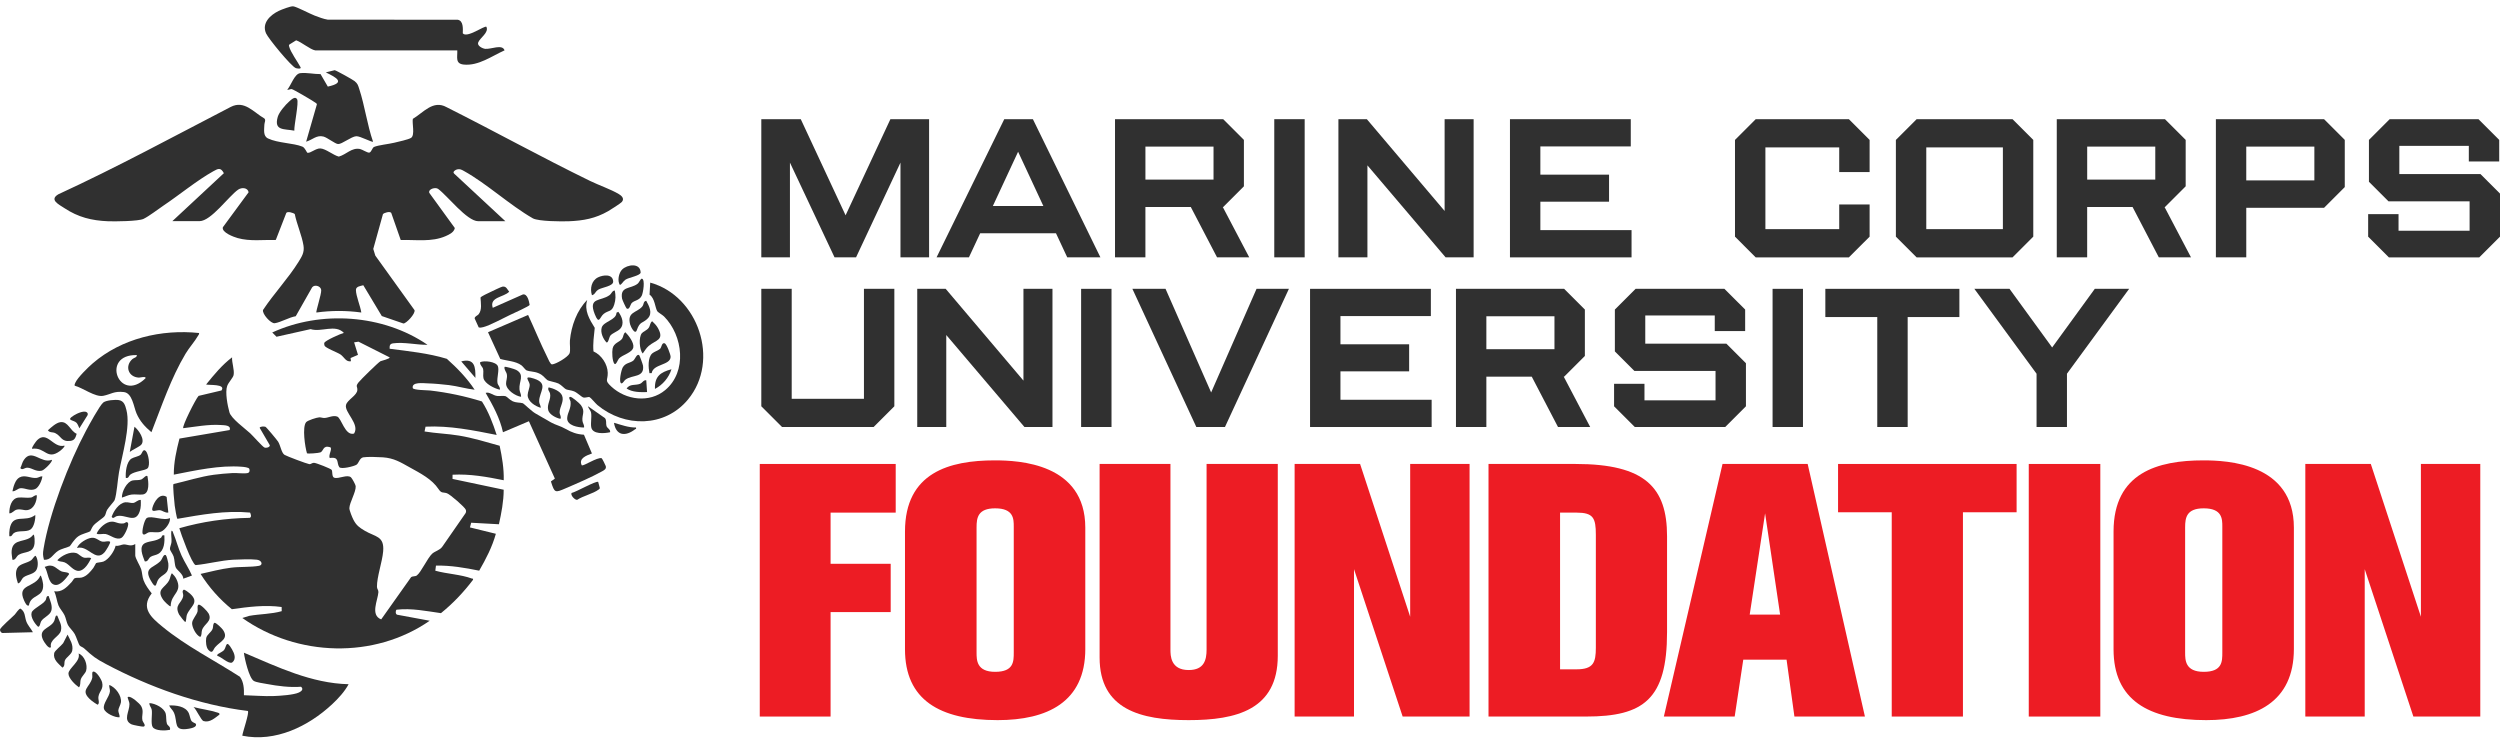 <?xml version="1.0" encoding="UTF-8"?>
<svg xmlns="http://www.w3.org/2000/svg" width="195" height="58" viewBox="0 0 195 58" fill="none">
  <path d="M69.864 39.984H64.785V43.976H69.474V47.743H64.785V55.891H59.261V36.189H69.865V39.984H69.864Z" fill="#ED1C24"></path>
  <path d="M84.654 50.617C84.654 54.775 81.669 56.17 77.817 56.17C73.268 56.17 70.589 54.58 70.589 50.645V41.463C70.589 36.858 74.05 35.909 77.594 35.909C79.463 35.909 84.653 36.133 84.653 41.156V50.617H84.654ZM79.073 41.073C79.073 40.487 79.073 39.65 77.623 39.65C76.282 39.65 76.172 40.376 76.172 41.129V50.896C76.172 51.482 76.172 52.403 77.623 52.403C79.073 52.403 79.073 51.593 79.073 50.896V41.073Z" fill="#ED1C24"></path>
  <path d="M85.77 36.189H91.295V50.673C91.295 51.119 91.295 52.263 92.718 52.263C93.918 52.263 94.113 51.481 94.113 50.673V36.189H99.667V51.147C99.667 55.361 96.43 56.17 92.718 56.17C89.006 56.17 85.769 55.361 85.769 51.287V36.189H85.77Z" fill="#ED1C24"></path>
  <path d="M114.625 55.891H109.407L105.612 44.394V55.891H100.98V36.189H106.087L109.994 48.105V36.189H114.627V55.891H114.625Z" fill="#ED1C24"></path>
  <path d="M116.104 55.891V36.189H122.886C128.328 36.189 130.03 38.031 130.03 41.826V49.304C130.03 54.551 128.188 55.89 123.723 55.89H116.105L116.104 55.891ZM121.685 52.207H122.969C124.28 52.207 124.476 51.676 124.476 50.532V41.714C124.476 40.403 124.281 39.984 122.969 39.984H121.685V52.207Z" fill="#ED1C24"></path>
  <path d="M145.462 55.891H139.965L139.352 51.454H135.975L135.305 55.891H129.781L134.357 36.189H140.998L145.464 55.891H145.462ZM138.849 47.938L137.677 40.04L136.477 47.938H138.849Z" fill="#ED1C24"></path>
  <path d="M157.295 39.957H153.109V55.891H147.555V39.957H143.369V36.189H157.295V39.957Z" fill="#ED1C24"></path>
  <path d="M163.825 55.891H158.243V36.189H163.825V55.891Z" fill="#ED1C24"></path>
  <path d="M178.923 50.617C178.923 54.775 175.937 56.17 172.085 56.17C167.536 56.17 164.857 54.58 164.857 50.645V41.463C164.857 36.858 168.318 35.909 171.862 35.909C173.731 35.909 178.923 36.133 178.923 41.156V50.617ZM173.341 41.073C173.341 40.487 173.341 39.65 171.891 39.65C170.551 39.65 170.44 40.376 170.44 41.129V50.896C170.44 51.482 170.44 52.403 171.891 52.403C173.341 52.403 173.341 51.593 173.341 50.896V41.073Z" fill="#ED1C24"></path>
  <path d="M193.461 55.891H188.243L184.448 44.394V55.891H179.815V36.189H184.923L188.83 48.105V36.189H193.462V55.891H193.461Z" fill="#ED1C24"></path>
  <path d="M59.381 9.296H62.46L65.956 16.794L69.451 9.296H72.469V20.073H70.237V12.683L66.772 20.073H65.094L61.615 12.683V20.073H59.382V9.296H59.381Z" fill="#303030"></path>
  <path d="M78.333 9.296H80.566L85.832 20.073H83.245L82.367 18.195H76.454L75.576 20.073H73.052L78.333 9.296ZM81.383 16.07L79.412 11.836L77.442 16.07H81.384H81.383Z" fill="#303030"></path>
  <path d="M86.971 9.296H95.409L97.025 10.912V14.531L95.409 16.147H95.378L97.441 20.073H94.93L92.883 16.147H89.342V20.073H86.971V9.296ZM94.655 14.008V11.436H89.343V14.008H94.655Z" fill="#303030"></path>
  <path d="M99.393 9.296H101.764V20.073H99.393V9.296Z" fill="#303030"></path>
  <path d="M104.397 9.296H106.614L112.68 16.455V9.296H114.943V20.073H112.757L106.659 12.898V20.073H104.396V9.296H104.397Z" fill="#303030"></path>
  <path d="M117.777 9.296H127.2V11.421H120.148V13.623H125.506V15.732H120.148V17.949H127.261V20.075H117.777V9.297V9.296Z" fill="#303030"></path>
  <path d="M135.329 18.458V10.914L136.945 9.297H144.213L145.83 10.914V13.423H143.459V11.498H137.701V17.873H143.459V15.949H145.83V18.459L144.213 20.076H136.945L135.329 18.459V18.458Z" fill="#303030"></path>
  <path d="M147.879 18.458V10.914L149.496 9.297H156.979L158.596 10.914V18.458L156.979 20.075H149.496L147.879 18.458ZM156.225 17.872V11.497H150.25V17.872H156.225Z" fill="#303030"></path>
  <path d="M160.428 9.296H168.867L170.483 10.912V14.531L168.867 16.147H168.835L170.898 20.073H168.388L166.341 16.147H162.799V20.073H160.428V9.296ZM168.112 14.008V11.436H162.801V14.008H168.112Z" fill="#303030"></path>
  <path d="M172.837 9.296H181.276L182.892 10.912V14.592L181.276 16.209H175.209V20.073H172.839V9.296H172.837ZM180.52 14.069V11.436H175.208V14.069H180.52Z" fill="#303030"></path>
  <path d="M184.716 18.458V16.703H187.086V17.996H192.629V15.702H186.301L184.777 14.178V10.914L186.394 9.297H193.322L194.939 10.914V12.592H192.568V11.376H187.148V13.577H193.476L195 15.101V18.458L193.383 20.075H186.331L184.714 18.458H184.716Z" fill="#303030"></path>
  <path d="M59.382 31.69V22.529H61.753V31.105H67.388V22.529H69.759V31.69L68.142 33.306H60.998L59.382 31.69Z" fill="#303030"></path>
  <path d="M71.546 22.529H73.763L79.829 29.688V22.529H82.093V33.306H79.906L73.809 26.131V33.306H71.545V22.529H71.546Z" fill="#303030"></path>
  <path d="M84.327 22.529H86.698V33.306H84.327V22.529Z" fill="#303030"></path>
  <path d="M88.326 22.529H90.912L94.469 30.612L98.01 22.529H100.535L95.547 33.306H93.314L88.326 22.529Z" fill="#303030"></path>
  <path d="M102.184 22.529H111.607V24.654H104.555V26.855H109.913V28.965H104.555V31.182H111.668V33.307H102.184V22.53V22.529Z" fill="#303030"></path>
  <path d="M113.565 22.529H122.003L123.62 24.145V27.763L122.003 29.38H121.972L124.035 33.306H121.524L119.477 29.38H115.936V33.306H113.565V22.529ZM121.248 27.24V24.668H115.936V27.24H121.248Z" fill="#303030"></path>
  <path d="M125.898 31.69V29.935H128.269V31.228H133.812V28.934H127.484L125.96 27.41V24.145L127.576 22.529H134.505L136.122 24.145V25.823H133.751V24.607H128.331V26.808H134.659L136.183 28.332V31.69L134.566 33.306H127.514L125.897 31.69H125.898Z" fill="#303030"></path>
  <path d="M138.261 22.529H140.632V33.306H138.261V22.529Z" fill="#303030"></path>
  <path d="M146.427 24.73H142.377V22.529H152.832V24.73H148.798V33.306H146.427V24.73Z" fill="#303030"></path>
  <path d="M158.85 29.149L154 22.529H156.742L160.068 27.102L163.394 22.529H166.072L161.223 29.149V33.306H158.852V29.149H158.85Z" fill="#303030"></path>
  <path d="M33.336 26.896C32.489 26.905 31.503 26.664 30.668 26.78C30.406 26.816 30.381 26.95 30.391 27.201C31.89 27.399 33.403 27.546 34.854 27.988C35.662 28.709 36.421 29.491 37.022 30.397C36.348 30.322 35.691 30.12 35.018 30.037C34.515 29.976 33.873 29.917 33.37 29.903C33.022 29.894 32.089 29.764 32.196 30.275C32.292 30.44 33.294 30.43 33.55 30.459C34.927 30.619 36.271 30.902 37.592 31.314C38.104 32.119 38.448 33.021 38.74 33.927C36.913 33.564 35.073 33.188 33.192 33.28L33.115 33.655C34.005 33.804 34.914 33.828 35.804 33.976C36.87 34.152 37.936 34.48 38.973 34.769C39.161 35.651 39.313 36.554 39.291 37.459C37.977 37.193 36.651 36.955 35.299 37.028L35.297 37.356L39.288 38.198C39.287 39.109 39.11 40.008 38.916 40.892L36.752 40.773L36.655 41.138L38.677 41.635C38.393 42.656 37.904 43.602 37.377 44.512C36.27 44.288 35.132 44.091 34.005 44.118L33.954 44.515C34.844 44.765 35.955 44.807 36.811 45.128C36.877 45.152 36.916 45.097 36.895 45.226C36.165 46.191 35.335 47.066 34.395 47.826C33.248 47.664 32.101 47.424 30.935 47.556C30.839 47.623 30.837 47.91 30.98 47.948L33.518 48.418C29.175 51.426 23.178 51.228 18.902 48.203L19.441 48.037C20.275 47.889 21.174 47.901 21.974 47.671L21.968 47.346C20.676 47.166 19.367 47.335 18.085 47.518C17.129 46.748 16.299 45.805 15.645 44.765C16.43 44.588 17.218 44.382 18.017 44.28C18.698 44.194 19.576 44.248 20.207 44.133C20.533 44.074 20.428 43.702 20.037 43.657C19.557 43.603 18.695 43.631 18.194 43.658C17.206 43.714 16.24 43.984 15.257 44.078C14.954 43.975 14.107 41.624 13.987 41.201C15.78 40.685 17.604 40.421 19.474 40.392C19.65 40.335 19.561 40.095 19.505 39.981C17.587 39.799 15.724 40.141 13.84 40.468C13.785 40.454 13.645 39.578 13.628 39.442C13.599 39.215 13.461 37.804 13.532 37.755C14.566 37.52 15.614 37.177 16.668 37.033C17.129 36.97 17.666 36.925 18.131 36.899C18.479 36.88 18.987 36.959 19.3 36.902C19.467 36.87 19.497 36.717 19.447 36.571C19.407 36.455 19.004 36.418 18.872 36.407C17.127 36.269 15.258 36.692 13.557 37.023C13.55 36.067 13.761 35.126 13.998 34.209L17.91 33.544C18.049 33.158 17.499 33.17 17.214 33.151C16.27 33.086 15.229 33.287 14.295 33.399C14.175 33.282 15.256 31.125 15.489 30.879L17.276 30.456C17.643 29.933 16.302 30.06 16.076 29.991C16.692 29.23 17.316 28.467 18.102 27.872C18.073 28.29 18.299 28.849 18.222 29.252C18.182 29.461 17.819 29.829 17.722 30.101C17.545 30.593 17.75 31.639 17.896 32.162C18.028 32.641 19.107 33.419 19.516 33.797C19.733 33.997 20.462 34.83 20.623 34.904C20.762 34.968 21.059 34.889 21.045 34.729L20.254 33.37C20.278 33.25 20.599 33.256 20.702 33.288C20.774 33.311 21.61 34.318 21.692 34.448C21.885 34.755 21.947 35.322 22.196 35.48C22.359 35.582 23.948 36.181 24.122 36.202C24.269 36.22 24.322 36.09 24.513 36.102C24.672 36.113 25.813 36.552 25.872 36.654C25.948 36.781 25.872 37.194 26.065 37.26C26.423 37.383 27.081 36.973 27.379 37.236C27.464 37.311 27.735 37.806 27.744 37.917C27.775 38.376 27.263 39.193 27.251 39.636C27.246 39.807 27.48 40.377 27.57 40.546C27.797 40.983 28.033 41.149 28.442 41.393C29.274 41.89 29.987 41.791 29.887 43.003C29.82 43.819 29.389 45.019 29.403 45.776C29.405 45.939 29.526 46.024 29.516 46.187C29.475 46.81 28.86 47.975 29.733 48.312L32.063 45.023C32.192 44.921 32.38 44.981 32.511 44.886C32.84 44.648 33.34 43.533 33.704 43.194C33.924 42.989 34.315 42.916 34.502 42.639L36.313 40.028C36.361 39.945 36.362 39.856 36.335 39.767C36.275 39.567 35.102 38.554 34.861 38.474C34.546 38.369 34.443 38.508 34.205 38.148C33.693 37.372 32.785 36.914 31.965 36.458C31.231 36.05 30.738 35.735 29.866 35.671C29.531 35.647 28.626 35.616 28.332 35.671C28.04 35.727 27.989 36.131 27.805 36.25C27.621 36.369 26.6 36.63 26.462 36.433C26.232 36.103 26.5 35.606 25.726 35.725C25.576 35.527 25.978 34.954 25.741 34.88C25.184 34.706 25.236 35.188 24.998 35.285C24.858 35.343 24.008 35.41 23.944 35.356C23.791 34.868 23.565 33.315 23.874 32.935C23.997 32.784 24.708 32.563 24.905 32.552C25.041 32.545 25.166 32.61 25.317 32.602C25.62 32.586 25.946 32.381 26.291 32.487C26.636 32.593 26.901 34.022 27.615 33.819C28.094 33.078 26.825 32.143 26.992 31.573C27.11 31.17 27.856 30.843 27.873 30.417C27.885 30.125 27.714 30.156 27.959 29.834C28.111 29.634 29.507 28.264 29.677 28.175C29.732 28.146 30.465 27.975 30.385 27.871L27.963 26.65L27.621 26.703L27.923 27.679L27.343 27.927L27.376 28.176C26.988 28.256 26.843 27.85 26.573 27.659C26.339 27.492 25.362 27.137 25.313 26.953C25.295 26.884 25.274 26.818 25.296 26.746C25.345 26.569 26.569 26.028 26.823 25.965C26.152 25.26 25.06 25.936 24.228 25.672L21.567 26.267L21.235 25.934C25.031 24.187 29.883 24.527 33.332 26.885L33.336 26.896Z" fill="#303030"></path>
  <path d="M13.437 17.255L17.462 13.509C17.213 13.037 17.009 13.153 16.635 13.36C15.372 14.062 13.978 15.214 12.744 16.04C12.299 16.338 11.645 16.853 11.196 17.072C10.805 17.262 8.96 17.279 8.428 17.258C7.145 17.205 6.099 16.944 5.028 16.236C4.601 15.954 3.816 15.587 4.55 15.155C9.117 13.051 13.538 10.65 18 8.338C19.067 7.793 19.778 8.759 20.623 9.242C20.753 9.373 20.625 9.556 20.62 9.73C20.608 10.129 20.511 10.613 20.907 10.8C21.684 11.169 22.864 11.146 23.587 11.437C23.797 11.522 23.923 11.903 23.982 11.917C24.221 11.966 24.636 11.555 24.994 11.578C25.414 11.604 25.997 12.108 26.428 12.215C27.017 12.05 27.424 11.498 28.072 11.62C28.255 11.655 28.678 11.94 28.812 11.905C28.988 11.839 29.033 11.525 29.176 11.462C29.502 11.319 30.334 11.235 30.747 11.134C31.032 11.064 31.867 10.886 32.068 10.75C32.381 10.54 32.129 9.584 32.202 9.27C33.036 8.776 33.779 7.773 34.833 8.359C38.583 10.241 42.255 12.276 46.029 14.114C46.712 14.446 47.639 14.765 48.264 15.134C48.486 15.267 48.727 15.488 48.506 15.75C48.419 15.856 47.616 16.369 47.443 16.467C46.445 17.04 45.511 17.213 44.365 17.258C43.768 17.28 42.035 17.27 41.572 17.036C39.752 15.993 37.987 14.336 36.183 13.335C35.999 13.233 35.88 13.164 35.655 13.213C35.525 13.242 35.271 13.405 35.423 13.541L39.419 17.254H37.3C36.419 17.254 34.9 15.266 34.172 14.733C33.955 14.576 33.379 14.749 33.486 15.045L35.476 17.786C35.412 18.118 35.057 18.286 34.773 18.412C33.668 18.902 32.43 18.686 31.257 18.721L30.516 16.604C30.407 16.462 29.965 16.593 29.87 16.702L29.115 19.417L29.274 19.936L32.333 24.191C32.414 24.47 31.692 25.234 31.467 25.233L29.78 24.652L28.338 22.249C28.126 22.308 27.756 22.338 27.762 22.623C27.77 23.1 28.109 23.873 28.182 24.376C27.02 24.215 25.843 24.215 24.681 24.376C24.616 24.315 25.079 22.942 25.055 22.626C25.031 22.31 24.537 22.162 24.346 22.413L23.068 24.666C22.567 24.744 21.89 25.145 21.429 25.211C21.123 25.254 20.429 24.471 20.517 24.175C21.353 22.912 22.492 21.704 23.284 20.428C23.55 19.998 23.756 19.683 23.672 19.152C23.548 18.371 23.151 17.491 22.992 16.699C22.921 16.614 22.38 16.432 22.32 16.638L21.512 18.717C20.52 18.694 19.505 18.84 18.542 18.571C18.243 18.488 17.269 18.133 17.383 17.725L19.392 14.995C19.325 14.633 18.857 14.597 18.572 14.794C17.846 15.299 16.462 17.25 15.562 17.25H13.444L13.437 17.255Z" fill="#303030"></path>
  <path d="M10.55 42.435V43.325C10.55 43.538 10.939 44.162 11.012 44.399C11.095 44.669 11.088 44.959 11.196 45.259C11.327 45.62 11.597 45.983 11.835 46.283C10.94 47.429 11.804 48.169 12.671 48.882C14.498 50.387 16.727 51.508 18.714 52.788C19.016 53.197 19.041 53.738 19.026 54.227C19.814 54.246 20.603 54.323 21.393 54.29C21.874 54.27 22.915 54.206 23.325 54.011C23.524 53.916 23.698 53.749 23.48 53.566C22.614 53.633 21.653 53.511 20.794 53.347C20.545 53.299 19.989 53.227 19.799 53.114C19.426 52.89 19.075 51.367 19.024 50.91C21.636 52.017 24.294 53.305 27.192 53.368C26.88 53.949 26.385 54.485 25.904 54.934C24.048 56.66 21.481 57.911 18.899 57.385C18.926 57.108 19.465 55.582 19.332 55.455C15.518 54.993 11.659 53.594 8.276 51.801C7.435 51.356 7.239 51.193 6.559 50.57C6.454 50.474 6.297 50.44 6.221 50.354C6.122 50.243 5.956 49.677 5.83 49.456C5.688 49.205 5.413 48.959 5.302 48.756C5.191 48.553 5.147 48.225 5.031 47.982C4.916 47.739 4.66 47.468 4.561 47.224C4.428 46.899 4.398 46.455 4.223 46.12C4.835 46.214 5.194 45.812 5.575 45.415C5.655 45.334 5.748 45.14 5.818 45.106C5.956 45.039 6.187 45.094 6.374 45.047C6.761 44.95 7.055 44.595 7.282 44.297C7.346 44.213 7.474 43.936 7.493 43.923C7.561 43.873 7.924 43.86 8.075 43.799C8.483 43.633 8.925 42.987 9.02 42.565C9.242 42.622 9.491 42.467 9.658 42.464C9.932 42.458 10.198 42.657 10.549 42.435H10.55Z" fill="#303030"></path>
  <path d="M42.688 29.643C42.424 29.434 42.392 29.268 41.975 29.097C41.667 28.971 41.283 28.981 41.075 28.893C40.976 28.851 40.794 28.583 40.674 28.495C40.217 28.162 39.549 28.151 39.022 27.997L38.065 25.915L41.192 24.567C41.694 25.651 42.148 26.771 42.68 27.84C42.745 27.972 42.925 28.43 43.058 28.423C43.362 28.406 44.29 27.86 44.421 27.571C44.515 27.364 44.428 26.829 44.453 26.559C44.56 25.423 44.991 24.211 45.803 23.396C45.554 24.217 45.975 24.903 46.39 25.573C46.329 26.189 46.235 26.79 46.291 27.409C46.908 27.684 47.388 28.397 47.404 29.076C47.417 29.693 47.129 29.637 47.678 30.149C48.815 31.209 50.649 31.456 51.885 30.428C53.612 28.988 53.28 26.177 51.794 24.682C51.689 24.575 51.312 24.353 51.265 24.274C51.093 23.982 51.08 23.268 50.665 22.983L50.717 22.044C54.462 23.075 56.185 28.117 53.663 31.162C51.85 33.35 48.719 33.353 46.6 31.595C46.457 31.476 46.088 31.021 45.986 30.977C45.878 30.933 45.671 31.056 45.478 30.998C45.377 30.967 45.02 30.626 44.781 30.528C44.551 30.433 44.299 30.431 44.147 30.364C44.028 30.311 43.788 30.024 43.555 29.913C43.334 29.807 42.793 29.725 42.689 29.642L42.688 29.643Z" fill="#303030"></path>
  <path d="M24.584 3.929C24.201 3.865 23.51 3.277 23.1 3.144L22.582 3.466C22.52 3.517 22.534 3.555 22.551 3.622C22.664 4.071 23.218 4.816 23.447 5.251C23.511 5.409 23.149 5.338 23.076 5.314C22.733 5.201 20.932 3.011 20.752 2.602C20.4 1.801 21.079 1.169 21.748 0.848C21.962 0.746 22.654 0.478 22.86 0.492C23.113 0.51 24.186 1.083 24.536 1.213C24.873 1.338 25.208 1.476 25.567 1.534L35.696 1.539C36.156 1.611 36.107 2.247 36.097 2.599C36.427 3.001 37.783 1.979 37.939 2.089C38.157 2.544 37.422 2.957 37.296 3.32C37.206 3.58 37.648 3.79 37.849 3.81C38.305 3.854 39.19 3.415 39.354 3.929C38.364 4.371 37.328 5.146 36.188 5.038C35.484 4.972 35.692 4.468 35.668 3.93H24.583L24.584 3.929Z" fill="#303030"></path>
  <path d="M7.037 41.439C6.894 41.537 6.408 41.629 6.109 41.831C5.778 42.056 5.509 42.557 5.441 42.605C5.353 42.668 4.791 42.8 4.539 42.962C4.11 43.236 3.972 43.703 3.428 43.663C3.337 43.292 3.338 43.164 3.397 42.802C3.846 40.039 5.387 36.067 6.712 33.589C6.938 33.165 7.762 31.644 8.053 31.398C8.267 31.218 9 31.158 9.279 31.209C9.682 31.283 9.769 31.631 9.86 31.979C10.197 33.269 9.53 35.463 9.283 36.833C9.174 37.432 9.117 38.501 8.941 39.01C8.909 39.104 8.47 39.571 8.352 39.773C8.264 39.924 8.255 40.13 8.159 40.255C8.016 40.439 7.501 40.729 7.265 41.019C7.18 41.124 7.057 41.423 7.038 41.436L7.037 41.439Z" fill="#303030"></path>
  <path d="M15.526 25.976C15.546 26.069 15.492 26.111 15.453 26.179C15.195 26.634 14.76 27.108 14.471 27.593C13.331 29.506 12.62 31.648 11.81 33.713C11.308 33.287 10.908 32.855 10.645 32.239C10.427 31.729 10.324 30.659 9.662 30.581C8.891 30.489 8.661 30.755 8.05 30.874C7.43 30.996 6.448 30.245 5.827 30.085C5.802 30.003 5.841 29.933 5.871 29.861C6.043 29.458 6.877 28.646 7.235 28.338C9.488 26.398 12.598 25.666 15.526 25.975V25.976ZM10.674 27.696C7.805 27.624 9.295 31.518 11.348 29.506C11.425 29.321 10.902 29.457 10.837 29.454C9.994 29.415 9.717 28.537 10.334 28.002C10.45 27.902 10.689 27.886 10.672 27.696H10.674Z" fill="#303030"></path>
  <path d="M45.548 33.908L46.171 35.372C45.762 35.522 45.109 35.743 45.375 36.292C45.511 36.384 46.569 35.65 46.928 35.739C46.962 35.747 47.237 36.298 47.25 36.356C47.304 36.577 47.147 36.66 46.972 36.758C46.182 37.201 44.976 37.722 44.124 38.087C43.301 38.438 43.259 38.48 42.972 37.552L43.28 37.331L41.255 32.856L39.232 33.715C38.997 32.624 38.438 31.602 37.881 30.645C38.179 30.547 38.433 30.84 38.777 30.885C38.983 30.911 39.256 30.849 39.435 30.903C39.527 30.931 39.785 31.205 39.969 31.289C40.291 31.436 40.536 31.381 40.787 31.454C40.849 31.472 41.477 32.09 41.77 32.251C42.184 32.479 42.566 32.724 42.978 32.948C43.382 33.168 43.698 33.214 44.125 33.459C44.597 33.728 44.992 33.875 45.549 33.908H45.548Z" fill="#303030"></path>
  <path d="M29.098 11.052C29.01 11.119 28.083 10.604 27.785 10.625C27.395 10.651 26.668 11.255 26.37 11.236C26.138 11.222 25.534 10.731 25.231 10.651C24.692 10.511 24.366 10.911 23.879 11.052L24.718 8.134C24.712 8.08 24.653 8.047 24.613 8.016C24.436 7.88 22.853 6.949 22.744 6.945C22.636 6.942 22.521 7.023 22.404 6.998C22.702 6.669 22.962 5.76 23.416 5.707C23.935 5.647 24.483 5.788 25.003 5.78L25.57 6.755C26.988 6.447 26.254 6.053 25.412 5.646L26.105 5.475C26.226 5.492 27.513 6.209 27.653 6.323C27.904 6.525 27.926 6.648 28.021 6.938C28.454 8.254 28.64 9.733 29.097 11.052H29.098Z" fill="#303030"></path>
  <path d="M38.434 24.011L40.798 22.962C41.152 22.92 41.268 23.519 41.313 23.785C41.281 23.886 40.022 24.452 39.806 24.554C39.29 24.799 38.178 25.398 37.697 25.515C37.578 25.544 37.459 25.574 37.338 25.536L37.023 24.838C37.026 24.669 37.244 24.622 37.329 24.517C37.613 24.169 37.503 23.627 37.479 23.213C37.53 23.11 38.081 22.863 38.228 22.792C38.383 22.715 39.107 22.364 39.208 22.353C39.501 22.324 39.56 22.57 39.717 22.753C39.301 23.195 38.149 23.158 38.435 24.011H38.434Z" fill="#303030"></path>
  <path d="M22.957 10.192C22.171 10.036 21.346 10.226 21.665 9.114C21.769 8.75 22.266 8.169 22.556 7.917C22.704 7.789 23.012 7.47 23.172 7.734C23.327 7.991 22.931 9.771 22.957 10.192Z" fill="#303030"></path>
  <path d="M2.567 49.313L0.202 49.374C0.084 49.367 -0.01 49.219 0.001 49.107C0.017 48.944 0.96 48.14 1.156 47.933C1.248 47.836 1.481 47.447 1.608 47.474C1.981 47.743 1.915 48.076 2.046 48.453C2.159 48.776 2.409 49.018 2.567 49.313Z" fill="#303030"></path>
  <path d="M14.972 44.891L14.297 45.138C14.299 44.782 13.82 44.488 13.716 44.275C13.616 44.067 13.626 43.664 13.543 43.406C13.487 43.23 13.265 42.94 13.255 42.834C13.24 42.695 13.359 42.459 13.376 42.283C13.405 41.977 13.312 41.688 13.377 41.393C13.482 41.41 13.486 41.516 13.517 41.591C13.755 42.152 13.899 42.761 14.164 43.338C14.408 43.871 14.743 44.355 14.973 44.892L14.972 44.891Z" fill="#303030"></path>
  <path d="M47.953 22.66C48.033 23.043 48.029 23.377 47.911 23.753C47.718 24.362 47.482 24.179 47.097 24.475C46.773 24.725 46.738 25.383 46.389 24.501C45.86 23.164 46.858 23.526 47.546 23.019C47.713 22.895 47.748 22.669 47.954 22.66H47.953Z" fill="#303030"></path>
  <path d="M48.881 24.065C48.836 24.038 48.538 23.396 48.52 23.29C48.353 22.308 49.185 22.557 49.73 22.134C49.869 22.027 49.964 21.717 50.071 21.738C50.336 21.795 50.166 22.85 50.053 23.071C49.853 23.46 49.481 23.412 49.271 23.641C49.158 23.764 49.105 24.193 48.88 24.065H48.881Z" fill="#303030"></path>
  <path d="M50.834 29.102L50.656 29.108C50.574 28.672 50.515 27.904 50.868 27.571C51.01 27.438 51.358 27.335 51.487 27.207C51.615 27.078 51.612 26.705 51.846 26.777C51.995 26.824 52.316 27.66 52.308 27.843C52.281 28.503 50.943 28.383 50.832 29.101L50.834 29.102Z" fill="#303030"></path>
  <path d="M38.985 30.398C38.576 30.306 37.806 29.931 37.709 29.494C37.658 29.268 37.734 29.008 37.683 28.784C37.642 28.603 37.408 28.467 37.452 28.251C37.775 28.1 38.687 28.21 38.831 28.557C38.96 28.866 38.738 29.473 38.804 29.873C38.837 30.069 39.037 30.176 38.985 30.398Z" fill="#303030"></path>
  <path d="M11.517 36.524C11.349 36.704 10.479 36.755 10.15 37.029C10.036 37.125 10.04 37.332 9.813 37.276C9.778 36.851 9.86 36.029 10.247 35.777C10.436 35.654 10.817 35.609 10.976 35.462C11.084 35.361 11.159 34.953 11.379 35.187C11.574 35.395 11.736 36.288 11.516 36.524H11.517Z" fill="#303030"></path>
  <path d="M13.254 56.929C12.922 56.996 12.112 57.029 11.908 56.708C11.745 56.453 11.891 55.712 11.837 55.367C11.806 55.179 11.634 55.045 11.656 54.841C12.107 54.863 12.822 55.22 12.931 55.684C12.982 55.9 12.947 56.241 13.021 56.454C13.077 56.61 13.332 56.678 13.254 56.929Z" fill="#303030"></path>
  <path d="M8.74 40.687C9.061 40.694 9.229 40.882 9.647 40.825C9.773 40.809 9.889 40.61 9.993 40.817C10.058 41.046 9.694 41.825 9.48 41.948C9.085 42.175 8.607 41.725 8.233 41.652C8.059 41.618 7.565 41.73 7.542 41.605C7.725 41.192 8.268 40.676 8.741 40.687H8.74Z" fill="#303030"></path>
  <path d="M9.322 55.947C8.978 55.986 8.196 55.624 8.108 55.286C8.006 54.889 8.528 54.36 8.574 53.934C8.593 53.762 8.497 53.602 8.523 53.429C9.014 53.598 9.512 54.277 9.43 54.796C9.4 54.986 9.232 55.245 9.228 55.424C9.225 55.582 9.356 55.77 9.322 55.946V55.947Z" fill="#303030"></path>
  <path d="M48.281 27.963C48.192 28.059 48.039 28.519 47.921 28.372C47.753 28.164 47.729 27.447 47.782 27.189C47.877 26.724 48.345 26.697 48.534 26.405C48.642 26.239 48.603 26.032 48.782 25.917C49.032 26.162 49.46 26.725 49.4 27.086C49.329 27.516 48.555 27.667 48.281 27.963Z" fill="#303030"></path>
  <path d="M10.03 54.349C10.252 54.318 10.894 54.863 11.014 55.083C11.251 55.516 11.018 55.789 11.115 56.21C11.141 56.317 11.439 56.625 11.19 56.677C11.113 56.692 10.383 56.554 10.27 56.504C9.559 56.182 10.107 55.491 10.097 54.923C10.093 54.752 10.017 54.649 9.987 54.512C9.976 54.462 9.902 54.367 10.029 54.35L10.03 54.349Z" fill="#303030"></path>
  <path d="M10.981 38.996C10.991 39.3 10.998 39.576 10.903 39.869C10.568 40.904 9.788 40.065 9.088 40.265C8.94 40.307 8.837 40.507 8.709 40.316C8.854 39.874 9.28 39.227 9.783 39.179C10.004 39.157 10.2 39.253 10.382 39.232C10.602 39.205 10.75 38.968 10.981 38.997V38.996Z" fill="#303030"></path>
  <path d="M15.267 56.449C15.409 56.704 14.945 56.803 14.731 56.84C13.483 57.054 13.889 56.358 13.572 55.596C13.478 55.372 13.284 55.246 13.192 55.026C13.719 55.001 14.466 55.081 14.721 55.616C14.805 55.793 14.835 56.102 14.947 56.248C15.024 56.348 15.248 56.417 15.267 56.45V56.449Z" fill="#303030"></path>
  <path d="M50.059 25.995C50.175 25.859 50.46 25.764 50.593 25.578C50.727 25.39 50.689 25.189 50.869 25.056C51.041 25.215 51.202 25.382 51.318 25.588C51.853 26.552 51.141 26.511 50.592 26.989C50.378 27.175 50.3 27.359 50.133 27.572C49.86 27.273 49.816 26.283 50.061 25.996L50.059 25.995Z" fill="#303030"></path>
  <path d="M49.853 27.698C49.89 27.723 50.146 28.431 50.158 28.531C50.267 29.476 49.32 29.215 48.791 29.609C48.652 29.712 48.63 29.868 48.475 29.907C48.234 29.855 48.46 28.857 48.575 28.657C48.791 28.289 49.141 28.331 49.397 28.128C49.538 28.016 49.669 27.576 49.853 27.698Z" fill="#303030"></path>
  <path d="M45.557 33.346C45.095 33.346 44.203 33.198 44.24 32.6C44.268 32.159 44.572 31.851 44.5 31.302C44.494 31.257 44.294 30.961 44.482 30.953C44.612 30.947 45.211 31.46 45.31 31.596C45.677 32.098 45.38 32.343 45.431 32.825C45.45 33.013 45.588 33.148 45.556 33.346H45.557Z" fill="#303030"></path>
  <path d="M8.586 42.252C8.654 42.342 8.249 42.972 8.154 43.08C7.435 43.885 6.877 42.49 6.006 42.743C6.13 42.371 6.78 41.983 7.149 41.948C7.523 41.911 7.713 42.212 8.006 42.251C8.213 42.277 8.387 42.166 8.585 42.253L8.586 42.252Z" fill="#303030"></path>
  <path d="M9.508 38.812C9.491 38.358 9.888 37.572 10.35 37.474C10.574 37.427 10.823 37.487 11.057 37.383C11.157 37.338 11.425 37.003 11.505 37.152C11.577 37.552 11.702 38.494 11.138 38.569C10.878 38.604 10.562 38.544 10.283 38.574C9.973 38.606 9.787 38.738 9.508 38.812Z" fill="#303030"></path>
  <path d="M7.112 43.541C6.933 43.901 6.602 44.496 6.159 44.528C5.716 44.559 5.423 44.019 5.038 43.864C4.831 43.781 4.63 43.831 4.471 43.694C4.805 43.341 5.463 42.993 5.947 43.139C6.139 43.196 6.325 43.448 6.573 43.501C6.751 43.539 6.923 43.443 7.112 43.54V43.541Z" fill="#303030"></path>
  <path d="M12.823 41.76C12.85 42.258 12.829 42.929 12.334 43.207C12.156 43.307 11.912 43.328 11.756 43.427C11.568 43.547 11.554 43.836 11.291 43.785C11.135 43.36 10.777 42.59 11.349 42.345C11.738 42.179 12.154 42.226 12.55 41.947C12.647 41.878 12.6 41.698 12.823 41.761V41.76Z" fill="#303030"></path>
  <path d="M13.253 40.409C13.323 40.763 12.866 41.346 12.563 41.468C12.276 41.582 11.921 41.469 11.629 41.517C11.458 41.545 11.249 41.809 11.132 41.639C11.036 41.498 11.25 40.526 11.454 40.404C11.817 40.188 12.778 40.658 13.253 40.408V40.409Z" fill="#303030"></path>
  <path d="M40.644 30.951C40.199 30.886 39.493 30.422 39.473 29.937C39.465 29.71 39.582 29.491 39.535 29.205C39.502 29.001 39.306 28.846 39.354 28.618C39.405 28.565 40.142 28.788 40.258 28.85C40.96 29.229 40.463 29.75 40.519 30.37C40.539 30.595 40.657 30.731 40.644 30.95V30.951Z" fill="#303030"></path>
  <path d="M7.267 52.384C7.512 52.334 7.911 52.997 7.965 53.221C8.096 53.766 7.745 53.903 7.679 54.334C7.639 54.59 7.795 54.803 7.633 54.964C7.579 54.975 7.185 54.688 7.113 54.627C6.163 53.815 7.026 53.638 7.197 52.863C7.229 52.716 7.133 52.413 7.268 52.385L7.267 52.384Z" fill="#303030"></path>
  <path d="M6.129 50.973C6.596 51.144 6.854 51.865 6.715 52.326C6.659 52.514 6.386 52.751 6.31 52.965C6.224 53.208 6.315 53.441 6.159 53.612C5.868 53.412 5.34 52.905 5.339 52.539C5.339 52.125 6.319 51.571 6.129 50.973Z" fill="#303030"></path>
  <path d="M43.715 32.67C43.382 32.61 42.854 32.337 42.762 31.996C42.636 31.527 43.005 31.153 42.903 30.688C42.866 30.517 42.688 30.418 42.795 30.214C43.14 30.287 43.703 30.503 43.842 30.854C44.022 31.304 43.658 31.722 43.651 32.152C43.648 32.367 43.803 32.472 43.715 32.67Z" fill="#303030"></path>
  <path d="M48.086 24.392L48.229 24.32C48.515 24.7 48.742 25.275 48.352 25.669C48.18 25.844 47.772 25.986 47.619 26.165C47.502 26.302 47.462 26.746 47.309 26.713C47.044 26.436 46.815 25.934 46.936 25.543C47.085 25.064 48.074 24.973 48.086 24.393V24.392Z" fill="#303030"></path>
  <path d="M16.725 48.577C16.854 48.55 17.317 49.017 17.395 49.133C17.863 49.834 17.183 50.015 16.784 50.478C16.607 50.684 16.594 51.047 16.26 50.698C16.073 50.504 16.041 50.037 16.083 49.777C16.128 49.493 16.485 49.319 16.584 49.05C16.649 48.875 16.587 48.693 16.725 48.575V48.577Z" fill="#303030"></path>
  <path d="M50.08 23.927C50.25 23.737 50.152 23.51 50.405 23.459C50.632 23.866 50.928 24.43 50.528 24.834C50.111 25.255 49.919 25.034 49.669 25.756C49.531 26.155 49.195 25.478 49.149 25.301C48.897 24.321 49.65 24.409 50.081 23.926L50.08 23.927Z" fill="#303030"></path>
  <path d="M12.938 43.303C12.989 43.336 13.12 43.837 13.129 43.941C13.204 44.874 12.661 44.72 12.33 45.229C12.176 45.466 12.202 45.965 11.888 45.488C11.072 44.239 11.954 44.347 12.518 43.759C12.667 43.603 12.75 43.185 12.937 43.303H12.938Z" fill="#303030"></path>
  <path d="M15.497 47.164C15.66 47.131 16.192 47.694 16.275 47.859C16.582 48.467 15.919 48.649 15.758 49.146C15.694 49.343 15.764 49.539 15.618 49.682C15.29 49.546 14.981 48.94 14.984 48.607C14.988 48.313 15.338 47.986 15.41 47.687C15.446 47.536 15.349 47.195 15.498 47.164H15.497Z" fill="#303030"></path>
  <path d="M13.313 47.287C13.233 47.343 12.797 46.882 12.734 46.793C12.133 45.933 12.903 45.868 13.202 45.241C13.296 45.045 13.29 44.871 13.407 44.709C13.541 44.834 13.674 44.993 13.755 45.158C14.278 46.215 13.316 46.294 13.314 47.287H13.313Z" fill="#303030"></path>
  <path d="M4.47 48.025C4.606 48.423 4.861 48.742 4.751 49.195C4.639 49.659 3.847 49.872 3.973 50.474C3.818 50.684 3.421 50.053 3.355 49.908C2.969 49.071 3.808 49.041 4.164 48.547C4.286 48.378 4.265 48.257 4.333 48.102C4.37 48.017 4.341 48.005 4.469 48.025H4.47Z" fill="#303030"></path>
  <path d="M3.793 46.488C3.91 46.843 4.117 47.269 3.999 47.646C3.888 47.997 3.396 48.156 3.212 48.456C3.135 48.581 3.116 48.916 2.966 48.883C2.71 48.642 2.358 48.13 2.469 47.776C2.559 47.486 3.317 47.172 3.55 46.829C3.635 46.705 3.583 46.468 3.793 46.488Z" fill="#303030"></path>
  <path d="M42.178 31.81C41.744 31.683 41.15 31.314 41.157 30.806C41.161 30.571 41.331 30.218 41.316 30.001C41.295 29.699 40.753 29.238 41.66 29.534C42.833 29.918 42.066 30.548 42.053 31.291C42.05 31.505 42.182 31.61 42.178 31.81Z" fill="#303030"></path>
  <path d="M5.023 34.759C5.103 34.829 4.737 35.133 4.676 35.178C3.648 35.934 3.542 34.86 2.507 35.004C2.431 34.93 2.821 34.406 2.904 34.326C3.69 33.566 4.152 34.988 5.024 34.759H5.023Z" fill="#303030"></path>
  <path d="M2.255 47.222C2.094 47.326 1.939 46.97 1.879 46.837C1.277 45.512 2.753 45.879 3.15 44.892C3.243 44.891 3.359 45.486 3.365 45.599C3.419 46.653 2.398 46.322 2.255 47.221V47.222Z" fill="#303030"></path>
  <path d="M4.702 32.93C5.312 32.84 5.465 33.607 5.981 33.837C5.892 34.133 5.824 34.353 5.487 34.391C4.766 34.475 4.791 34.018 4.31 33.784C4.095 33.679 3.876 33.773 3.737 33.561C3.986 33.342 4.369 32.979 4.702 32.93Z" fill="#303030"></path>
  <path d="M5.269 49.498C5.461 49.91 5.727 50.264 5.634 50.754C5.579 51.05 5.141 51.277 5.057 51.526C4.988 51.731 5.088 51.943 4.87 52.076C4.555 51.755 4.126 51.459 4.227 50.943C4.264 50.752 4.774 50.375 4.927 50.168L5.27 49.498H5.269Z" fill="#303030"></path>
  <path d="M4.04 35.865C4.153 35.971 3.465 36.663 3.261 36.712C2.809 36.816 2.522 36.509 2.16 36.48C1.913 36.461 1.75 36.719 1.586 36.511C1.696 36.3 1.727 36.07 1.865 35.87C2.497 34.947 3.204 36.199 4.041 35.866L4.04 35.865Z" fill="#303030"></path>
  <path d="M0.726 41.821C0.717 41.634 0.721 41.452 0.753 41.266C0.975 39.981 1.976 40.8 2.751 40.164C2.775 40.489 2.664 41.098 2.382 41.299C2.049 41.536 1.404 41.338 1.071 41.586C0.941 41.682 0.942 41.874 0.725 41.822L0.726 41.821Z" fill="#303030"></path>
  <path d="M3.303 37.154C3.282 37.455 3.024 38.035 2.735 38.151C2.333 38.314 1.97 38.062 1.619 38.079C1.371 38.091 1.221 38.338 0.969 38.32C1.044 37.971 1.185 37.419 1.518 37.241C1.965 37.002 2.385 37.326 2.843 37.278C3.019 37.26 3.128 37.141 3.303 37.153V37.154Z" fill="#303030"></path>
  <path d="M1.401 45.506C1.284 45.128 1.149 44.695 1.347 44.316C1.533 43.958 2.132 43.929 2.441 43.691C2.547 43.609 2.687 43.335 2.782 43.356C2.978 43.631 3.002 44.167 2.839 44.456C2.653 44.789 2.143 44.813 1.862 45.013C1.645 45.167 1.639 45.462 1.402 45.505L1.401 45.506Z" fill="#303030"></path>
  <path d="M0.97 43.664C0.949 43.421 0.885 43.209 0.909 42.957C1.005 41.91 2.12 42.398 2.598 41.7C2.722 41.697 2.705 42.297 2.692 42.406C2.595 43.184 1.918 42.999 1.467 43.27C1.257 43.396 1.231 43.699 0.971 43.664H0.97Z" fill="#303030"></path>
  <path d="M14.33 45.997C14.418 45.977 14.739 46.229 14.821 46.302C15.607 47.015 14.829 47.292 14.574 47.963C14.525 48.092 14.53 48.518 14.45 48.513C14.399 48.511 14.022 48.031 13.976 47.944C13.565 47.16 14.184 47.059 14.286 46.503C14.324 46.292 14.15 46.128 14.329 45.997H14.33Z" fill="#303030"></path>
  <path d="M2.874 38.628C2.88 39.108 2.643 39.74 2.099 39.792C1.845 39.816 1.628 39.684 1.322 39.748C1.078 39.798 0.967 40.051 0.726 40.04C0.719 39.574 0.873 38.877 1.43 38.811C1.735 38.775 2.112 38.858 2.411 38.809C2.597 38.779 2.679 38.606 2.874 38.629V38.628Z" fill="#303030"></path>
  <path d="M47.585 33.714C47.157 33.813 46.205 33.896 46.115 33.312C46.062 32.975 46.16 32.552 46.108 32.214C46.074 31.997 45.902 31.887 45.866 31.688L47.184 32.611C47.334 32.785 47.243 33.023 47.306 33.227C47.364 33.416 47.633 33.488 47.586 33.714H47.585Z" fill="#303030"></path>
  <path d="M3.488 44.217C4.185 43.923 4.334 44.347 4.774 44.558C4.964 44.648 5.414 44.614 5.386 44.792C5.154 45.109 4.707 45.708 4.27 45.619C3.732 45.508 3.755 44.599 3.488 44.217Z" fill="#303030"></path>
  <path d="M46.335 22.946C46.309 22.97 46.185 23.038 46.172 23.028C46.004 22.508 46.136 21.883 46.648 21.633C47.041 21.44 47.803 21.344 47.828 21.961C47.842 22.322 46.969 22.413 46.68 22.585C46.478 22.706 46.457 22.835 46.335 22.946Z" fill="#303030"></path>
  <path d="M48.526 21.023C48.919 20.629 49.955 20.472 49.971 21.267C49.909 21.513 49.049 21.643 48.792 21.811C48.596 21.938 48.545 22.138 48.353 22.23C48.137 21.913 48.26 21.29 48.526 21.023Z" fill="#303030"></path>
  <path d="M46.658 37.589L46.783 38.049C46.79 38.129 46.739 38.151 46.687 38.19C46.257 38.509 45.485 38.676 45.02 38.987C44.839 39.013 44.478 38.622 44.583 38.451C44.898 38.397 46.5 37.478 46.658 37.589Z" fill="#303030"></path>
  <path d="M15.095 55.149C15.67 55.306 16.416 55.395 16.966 55.581C17.048 55.609 17.132 55.612 17.122 55.731C16.773 55.996 16.356 56.391 15.875 56.243C15.684 56.184 15.312 55.321 15.095 55.149Z" fill="#303030"></path>
  <path d="M12.999 38.759L13.13 39.978C12.894 40.029 12.68 39.823 12.481 39.797C12.216 39.762 11.783 40.026 11.883 39.624C11.996 39.171 12.455 38.398 13 38.759H12.999Z" fill="#303030"></path>
  <path d="M16.939 51.155L16.977 51.028C17.094 50.961 17.404 50.796 17.473 50.708C17.679 50.446 17.612 49.813 18.094 50.645C18.279 50.962 18.459 51.412 18.104 51.678C17.812 51.809 17.257 51.22 16.94 51.155H16.939Z" fill="#303030"></path>
  <path d="M11.024 34.68C10.897 34.835 10.31 35.094 10.121 35.25L10.489 33.285C10.812 33.536 11.343 34.292 11.023 34.68H11.024Z" fill="#303030"></path>
  <path d="M6.191 33.408C6.145 33.291 6.05 33.065 5.972 32.982C5.74 32.734 5.093 32.824 5.765 32.4C5.987 32.26 6.677 31.918 6.839 32.241L6.842 32.365L6.191 33.408Z" fill="#303030"></path>
  <path d="M50.408 29.662L50.471 30.583C49.933 30.593 49.347 30.605 48.875 30.306C49.12 29.921 49.565 30.078 49.919 29.939C50.121 29.86 50.181 29.629 50.408 29.663V29.662Z" fill="#303030"></path>
  <path d="M52.374 28.802C52.171 29.459 51.688 30.02 51.086 30.336C51.05 29.362 51.51 29.034 52.374 28.802Z" fill="#303030"></path>
  <path d="M49.609 33.346C49.644 33.487 49.583 33.447 49.532 33.487C48.796 34.059 48.054 34.005 47.89 32.978C48.451 33.135 49.014 33.354 49.609 33.346Z" fill="#303030"></path>
  <path d="M37.081 29.476L35.977 28.188C37.029 27.919 37.098 28.626 37.081 29.476Z" fill="#303030"></path>
</svg>
